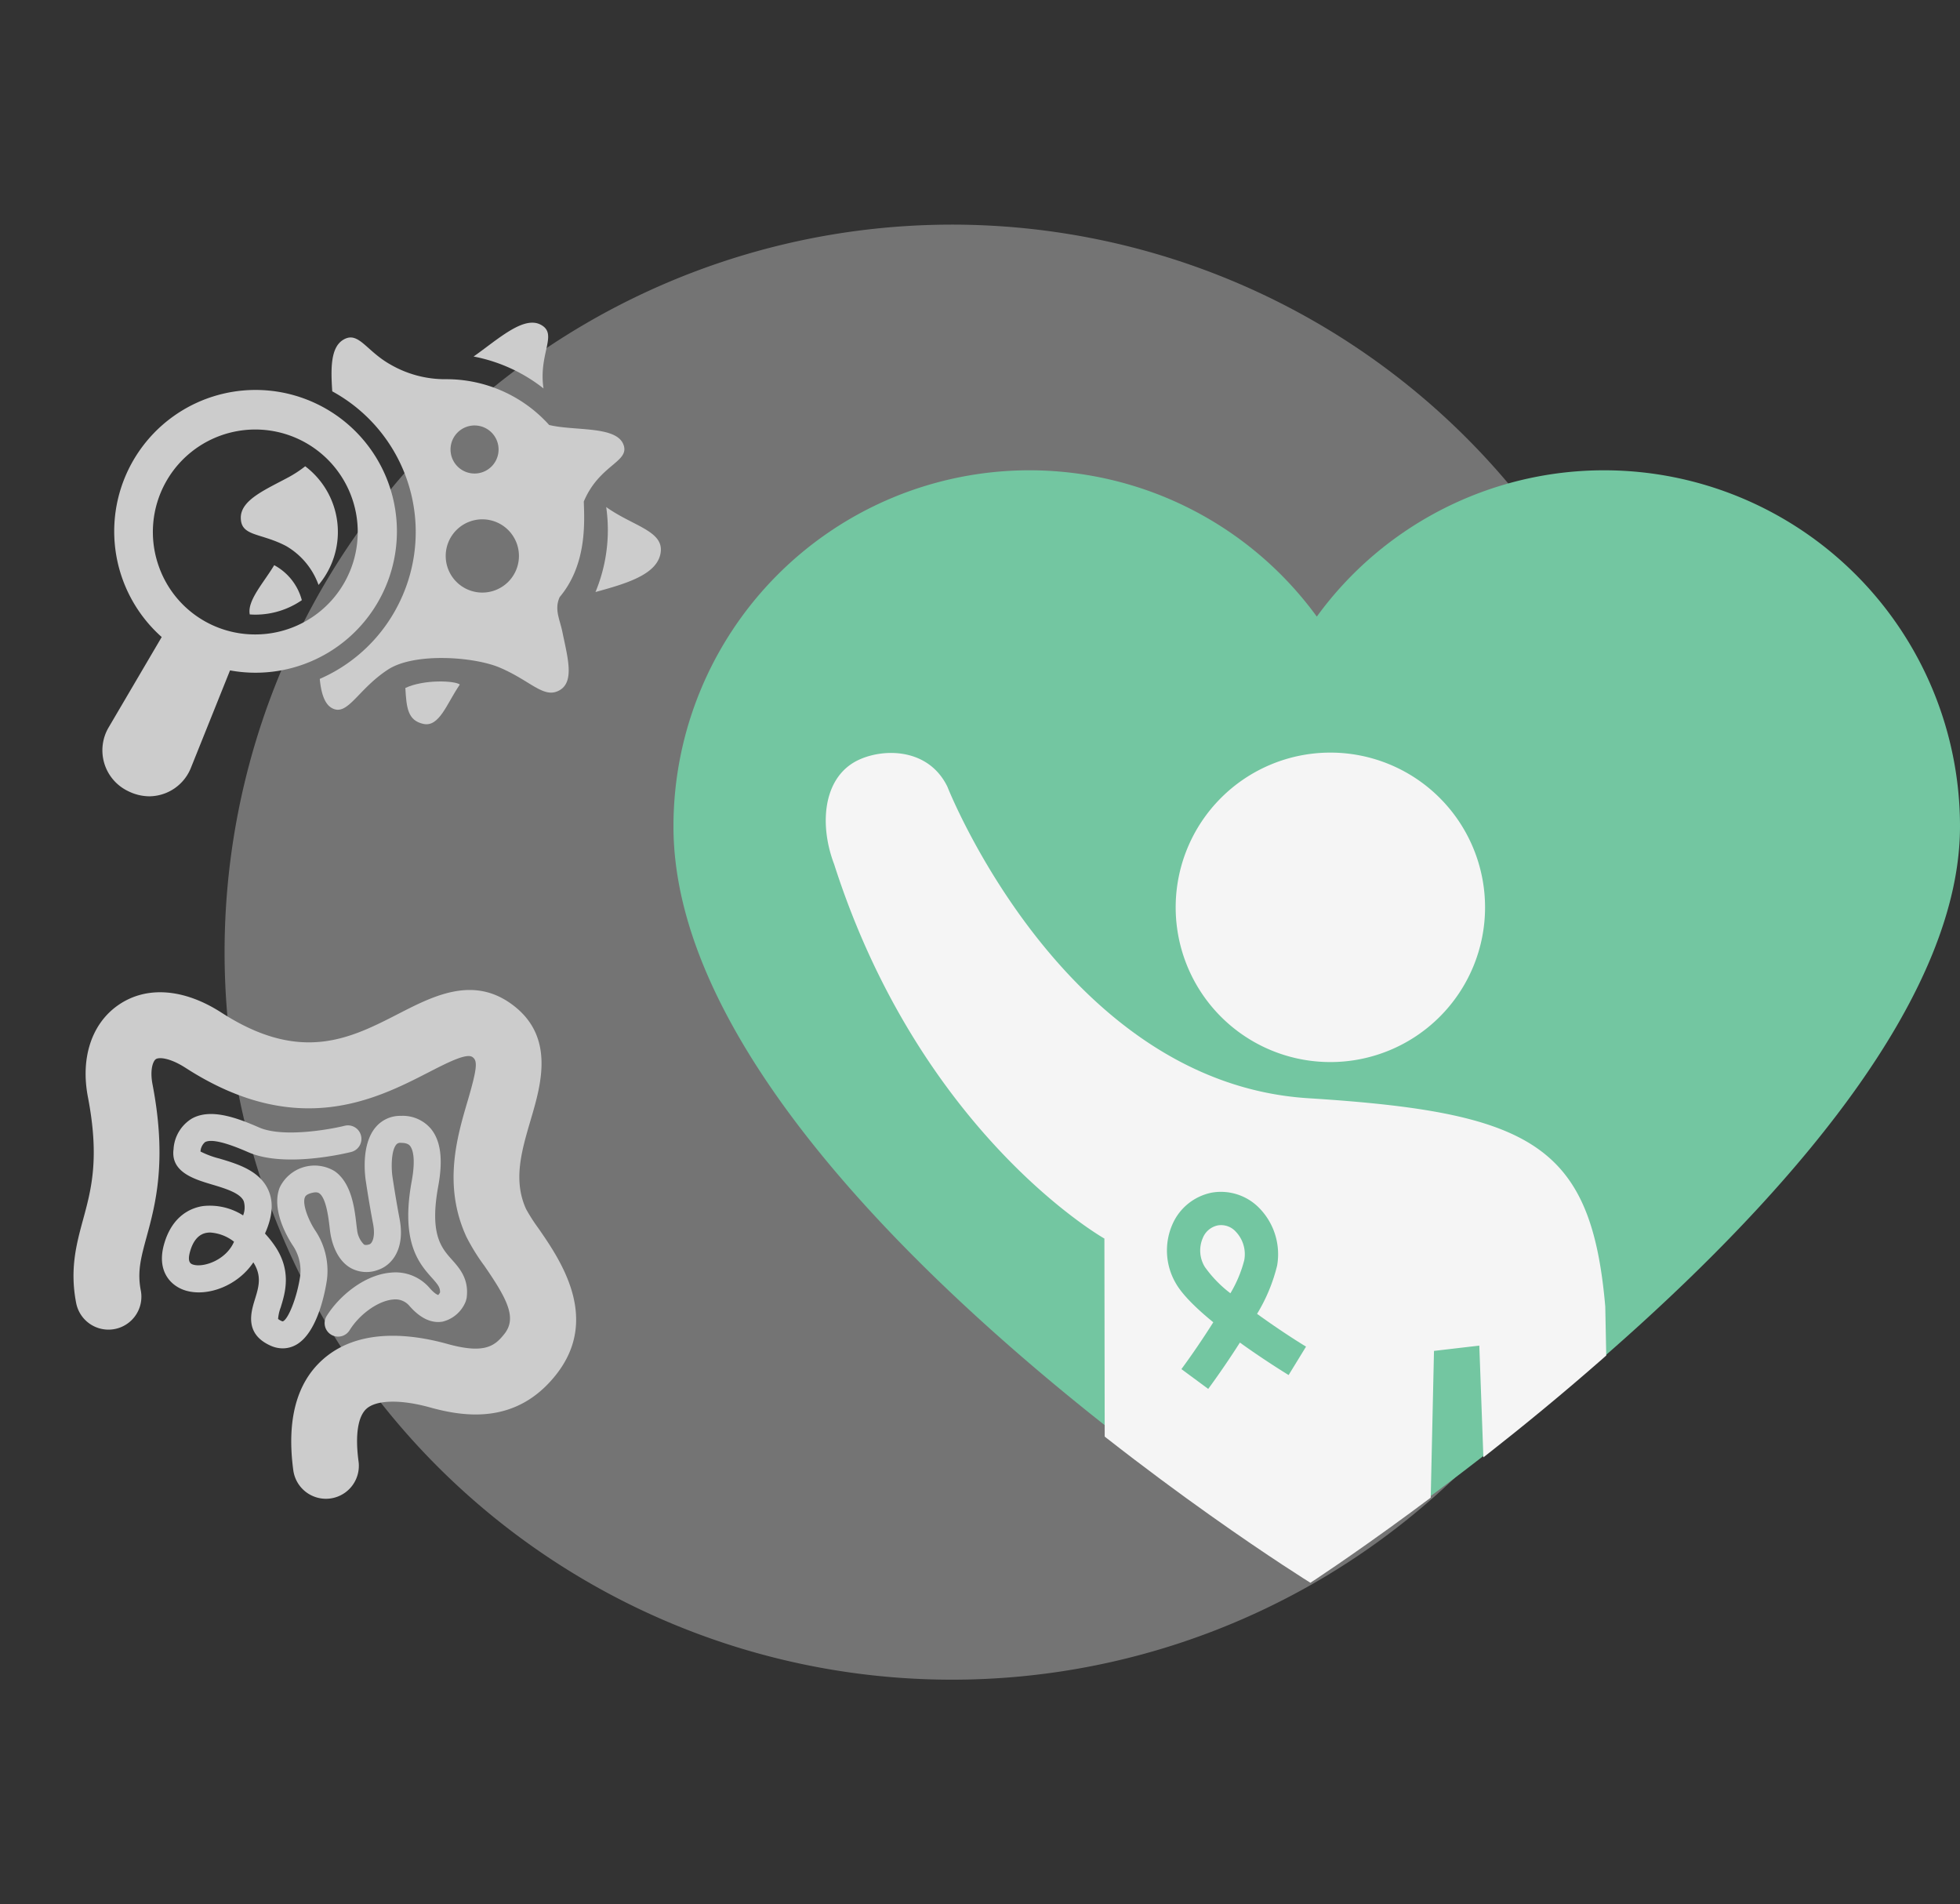 <?xml version="1.0" encoding="UTF-8"?> <svg xmlns="http://www.w3.org/2000/svg" xmlns:xlink="http://www.w3.org/1999/xlink" width="323.363" height="314.102" viewBox="0 0 323.363 314.102"><rect x="0" y="0" width="323.363" height="314.102" fill="#333333" stroke="none"/><defs><clipPath id="a"><path d="M9.241,385.056a58.733,58.733,0,0,0-58.722-58.731,58.6,58.6,0,0,0-47.393,24.131,58.653,58.653,0,0,0-47.393-24.131,58.741,58.741,0,0,0-58.747,58.731c0,58.059,106.14,123.706,106.14,123.706S9.241,439.933,9.241,385.056Z" transform="translate(203.014 -326.325)" fill="#5653a0"></path></clipPath></defs><g transform="translate(-346.511 -1527.778)"><path d="M120,0A120,120,0,1,1,0,120,120,120,0,0,1,120,0Z" transform="translate(346.511 1620.525) rotate(-22.734)" fill="#e4e4e4" opacity="0.37"></path><g transform="translate(457.619 1605.349)"><path d="M9.241,385.056a58.733,58.733,0,0,0-58.722-58.731,58.6,58.6,0,0,0-47.393,24.131,58.653,58.653,0,0,0-47.393-24.131,58.741,58.741,0,0,0-58.747,58.731c0,58.059,106.14,123.706,106.14,123.706S9.241,439.933,9.241,385.056Z" transform="translate(203.014 -326.325)" fill="#73c6a1"></path></g><g transform="translate(456.562 1606.405)" clip-path="url(#a)"><g transform="translate(26.183 45.509)"><g transform="translate(0 0)"><path d="M-128.592,423.54a3.4,3.4,0,0,0-2.471,2.057,5.173,5.173,0,0,0,.336,4.809,20.066,20.066,0,0,0,4.209,4.329,20.6,20.6,0,0,0,2.281-5.441,5.381,5.381,0,0,0-1.387-4.713A3.262,3.262,0,0,0-128.592,423.54Z" transform="translate(193.278 -345.556)" fill="#f5f5f5"></path><path d="M-51.944,452.985c-2.311-26.745-12.21-32.054-49-34.372-40.341-2.543-59.54-51.391-59.54-51.391-3.406-6.98-11.929-6.317-15.768-3.785-4.824,3.189-5.261,10.415-2.915,16.576,14.312,44.646,44.589,61.747,44.589,61.747l.1,65.4h53.233l1.043-46.87,7.477-.874.948,25.993H-51.3Zm-52.241,11.287c-.742-.454-4.231-2.615-8.038-5.356-2.417,3.805-4.73,6.969-5.226,7.643l-4.422-3.266c1.529-2.073,3.469-4.885,5.257-7.724-2.68-2.189-5.037-4.456-6.14-6.363a10.729,10.729,0,0,1-.562-9.879,8.985,8.985,0,0,1,6.493-5.149,8.829,8.829,0,0,1,7.783,2.537,10.882,10.882,0,0,1,2.959,9.5,28.18,28.18,0,0,1-3.309,7.962c2.82,2.047,5.791,4.01,8.078,5.41Z" transform="translate(180.549 -361.605)" fill="#f5f5f5"></path><path d="M-83.672,387.141a25.527,25.527,0,0,0-25.521-25.524,25.526,25.526,0,0,0-25.521,25.524,25.52,25.52,0,0,0,25.521,25.519A25.522,25.522,0,0,0-83.672,387.141Z" transform="translate(192.445 -361.617)" fill="#f5f5f5"></path></g></g></g><g transform="translate(-118.463 1551.283)"><path d="M540.282,40.563A26.815,26.815,0,0,0,528.748,35.3c4-2.816,8.2-6.734,11.046-5.263C542.767,31.573,539.414,34.758,540.282,40.563Z" transform="translate(14.36 0)" fill="#ccc"></path><path d="M545.911,53c4.452,3.181,9.634,3.945,8.962,7.644-.637,3.524-5.68,4.99-10.73,6.371a26.728,26.728,0,0,0,2.039-10.251A27.078,27.078,0,0,0,545.911,53Z" transform="translate(19.075 7.129)" fill="#ccc"></path><path d="M529.117,75.529c-2.188,3.189-3.388,7.088-6.044,6.489-2.558-.581-2.761-2.661-2.944-5.923C523.209,74.65,528.311,74.881,529.117,75.529Z" transform="translate(11.721 13.875)" fill="#ccc"></path><path d="M506.815,61c-4.232-2.218-7.469-1.544-7.469-4.676,0-2.944,4.115-4.636,7.891-6.675a19.016,19.016,0,0,0,2.734-1.8,13.576,13.576,0,0,1,2.2,19.574A12.175,12.175,0,0,0,506.815,61Z" transform="translate(5.356 5.554)" fill="#ccc"></path><path d="M522.472,75.263A26.424,26.424,0,0,0,511.381,40.47c-.255-3.749-.293-7.288,1.86-8.532,2.487-1.442,3.736,1.885,7.775,4.13a17.974,17.974,0,0,0,9.187,2.4,22.783,22.783,0,0,1,16.962,7.551c4.129,1.016,11.033.11,12.246,3.206,1.143,2.905-3.944,3.268-6.531,9.421.124,3.59.477,10.446-3.976,15.756-.93,2.034.029,3.7.438,5.723.829,4.085,2.059,8.193-.438,9.635-2.6,1.507-4.73-1.534-9.9-3.727-4.24-1.8-14.08-2.513-18.435.334-5.071,3.318-6.666,7.841-9.3,6.316-1.172-.678-1.741-2.505-1.948-4.782A26.276,26.276,0,0,0,522.472,75.263ZM534.853,46.1a3.963,3.963,0,1,0,3.967,3.962A3.962,3.962,0,0,0,534.853,46.1Zm1.289,27.563a6.041,6.041,0,1,0-6.043-6.04A6.04,6.04,0,0,0,536.142,73.663Z" transform="translate(8.409 0.573)" fill="#ccc"></path><path d="M504.521,60.339a9.227,9.227,0,0,1,4.558,5.774,13.521,13.521,0,0,1-7.672,2.384c-.308,0-.614-.016-.917-.035C500.039,66.183,502.783,63.244,504.521,60.339Z" transform="translate(5.691 9.378)" fill="#ccc"></path><path d="M482.938,93.752l8.714-14.834a23.32,23.32,0,1,1,11.272,5.5l-6.425,16a7.456,7.456,0,0,1-6.86,4.769,7.923,7.923,0,0,1-3.488-.836A7.456,7.456,0,0,1,482.938,93.752ZM507.1,78.488A16.9,16.9,0,1,0,491.119,67.1,16.814,16.814,0,0,0,507.1,78.488Z" transform="translate(0 2.653)" fill="#ccc"></path></g><g transform="translate(60.549 1654.242)"><path d="M335.74,78.692a11.957,11.957,0,0,0-1.97-8.087c-1-1.508-2.148-4.228-1.683-5.415.055-.14.2-.513,1.2-.752.794-.19,1.073.006,1.179.08,1.14.8,1.528,4.1,1.694,5.515.053.464.1.87.155,1.188.2,1.2.906,4.151,3.217,5.547a5.38,5.38,0,0,0,4.638.377c2.234-.745,4.5-3.395,3.544-8.413-.657-3.445-1.144-6.748-1.153-6.809-.255-1.612-.235-4.456.608-5.443a.834.834,0,0,1,.745-.288c1.1,0,1.406.364,1.519.5.333.4,1.027,1.767.28,5.83-1.858,10.111,1.258,13.606,3.319,15.92,1.021,1.146,1.391,1.6,1.356,2.435a2.742,2.742,0,0,1-.293.413s-.48-.076-1.4-1.127a7.419,7.419,0,0,0-6.408-2.567c-4.438.358-8.6,3.946-10.587,7.129a2.227,2.227,0,1,0,3.777,2.36c1.676-2.685,4.759-4.857,7.169-5.05a3.023,3.023,0,0,1,2.7,1.062c1.781,2.036,3.626,2.9,5.47,2.585a5.528,5.528,0,0,0,3.822-3.365l.137-.52c.424-3.133-1.151-4.9-2.416-6.32-1.748-1.959-3.728-4.183-2.264-12.151.811-4.408.406-7.51-1.238-9.483a6.1,6.1,0,0,0-4.941-2.1,5.261,5.261,0,0,0-4.137,1.857c-2.458,2.883-1.777,8.031-1.619,9,.02.139.506,3.428,1.182,6.968.428,2.245-.206,3.229-.58,3.354-.632.21-.854.077-.928.036A3.98,3.98,0,0,1,340.7,70.5c-.042-.265-.081-.6-.126-.984-.294-2.511-.788-6.709-3.57-8.649a6.382,6.382,0,0,0-9.07,2.7c-1.484,3.791,1.51,8.584,2.211,9.628a7.428,7.428,0,0,1,1.175,4.918c-.534,3.739-2.064,7.323-2.892,7.526a.54.54,0,0,1-.179-.057,2.483,2.483,0,0,1-.581-.34,7.058,7.058,0,0,1,.434-1.913c.72-2.339,1.811-5.875-.828-9.93a17.714,17.714,0,0,0-1.766-2.248c1.244-2.783,1.44-5.12.576-7.114-1.412-3.257-5.1-4.361-8.072-5.247a15.056,15.056,0,0,1-3.144-1.165,2.206,2.206,0,0,1,.741-1.543c.979-.556,3.385.006,7.141,1.655,5.912,2.591,15.861.239,16.977-.038a2.227,2.227,0,1,0-1.074-4.323c-2.62.651-10.262,1.97-14.113.281-4-1.756-8.119-3.147-11.118-1.455a6.331,6.331,0,0,0-3,5.046c-.5,3.774,3.441,4.95,6.316,5.81,2.19.654,4.673,1.395,5.26,2.749a3.568,3.568,0,0,1-.1,2.354,10.2,10.2,0,0,0-6.641-1.538c-1.8.273-5.029,1.452-6.4,6.291-1.274,4.5,1.146,6.936,3.6,7.653,3.577,1.049,8.547-.784,11.132-4.663,1.438,2.271.889,4.053.253,6.114-.653,2.12-1.748,5.672,2.571,7.622a4.878,4.878,0,0,0,2.012.45,4.514,4.514,0,0,0,2.185-.567C334.313,87.491,335.527,80.183,335.74,78.692Zm-22.029-2.4c-.381-.112-1.088-.319-.566-2.166s1.462-2.9,2.783-3.1a3.391,3.391,0,0,1,.539-.041A7.093,7.093,0,0,1,320.4,72.5C319.1,75.526,315.4,76.778,313.71,76.292Z" transform="translate(4.172 5.847)" fill="#ccc"></path><path d="M374.753,76.08a28.792,28.792,0,0,1-1.988-3.1c-2.185-4.76-.758-9.6.752-14.732,1.745-5.919,4.133-14.03-3.417-19.279-6.337-4.4-12.745-1.115-18.4,1.785-7.916,4.061-16.1,8.264-29.216-.2-6.124-3.949-12.28-4.435-16.887-1.319-4.47,3.018-6.388,8.716-5.132,15.242,1.951,10.132.556,15.25-.791,20.2-1.092,4.013-2.222,8.163-1.158,13.721a5.431,5.431,0,1,0,10.668-2.042c-.591-3.088.031-5.372.97-8.827,1.437-5.275,3.4-12.5.977-25.107-.475-2.46.083-3.873.545-4.187.506-.344,2.29-.246,4.921,1.448,18.381,11.857,31.426,5.16,40.062.731,3.077-1.58,6.265-3.218,7.241-2.529.851.592.851,1.675-.8,7.29-1.725,5.855-4.086,13.872-.207,22.328a32.991,32.991,0,0,0,2.935,4.756c3.967,5.725,5.391,8.716,3.346,11.3-1.567,1.979-3.253,3.354-9.394,1.65-6.1-1.693-14.592-2.638-20.458,2.473-4.418,3.85-6.092,10.025-4.973,18.356a5.435,5.435,0,0,0,5.376,4.709,5.563,5.563,0,0,0,.73-.048,5.432,5.432,0,0,0,4.662-6.106c-.587-4.361-.109-7.458,1.34-8.723,1.658-1.444,5.649-1.522,10.415-.2,5.826,1.62,14.327,2.826,20.818-5.372C385.077,90.977,378.362,81.285,374.753,76.08Z" transform="translate(0 0)" fill="#ccc"></path></g></g></svg> 